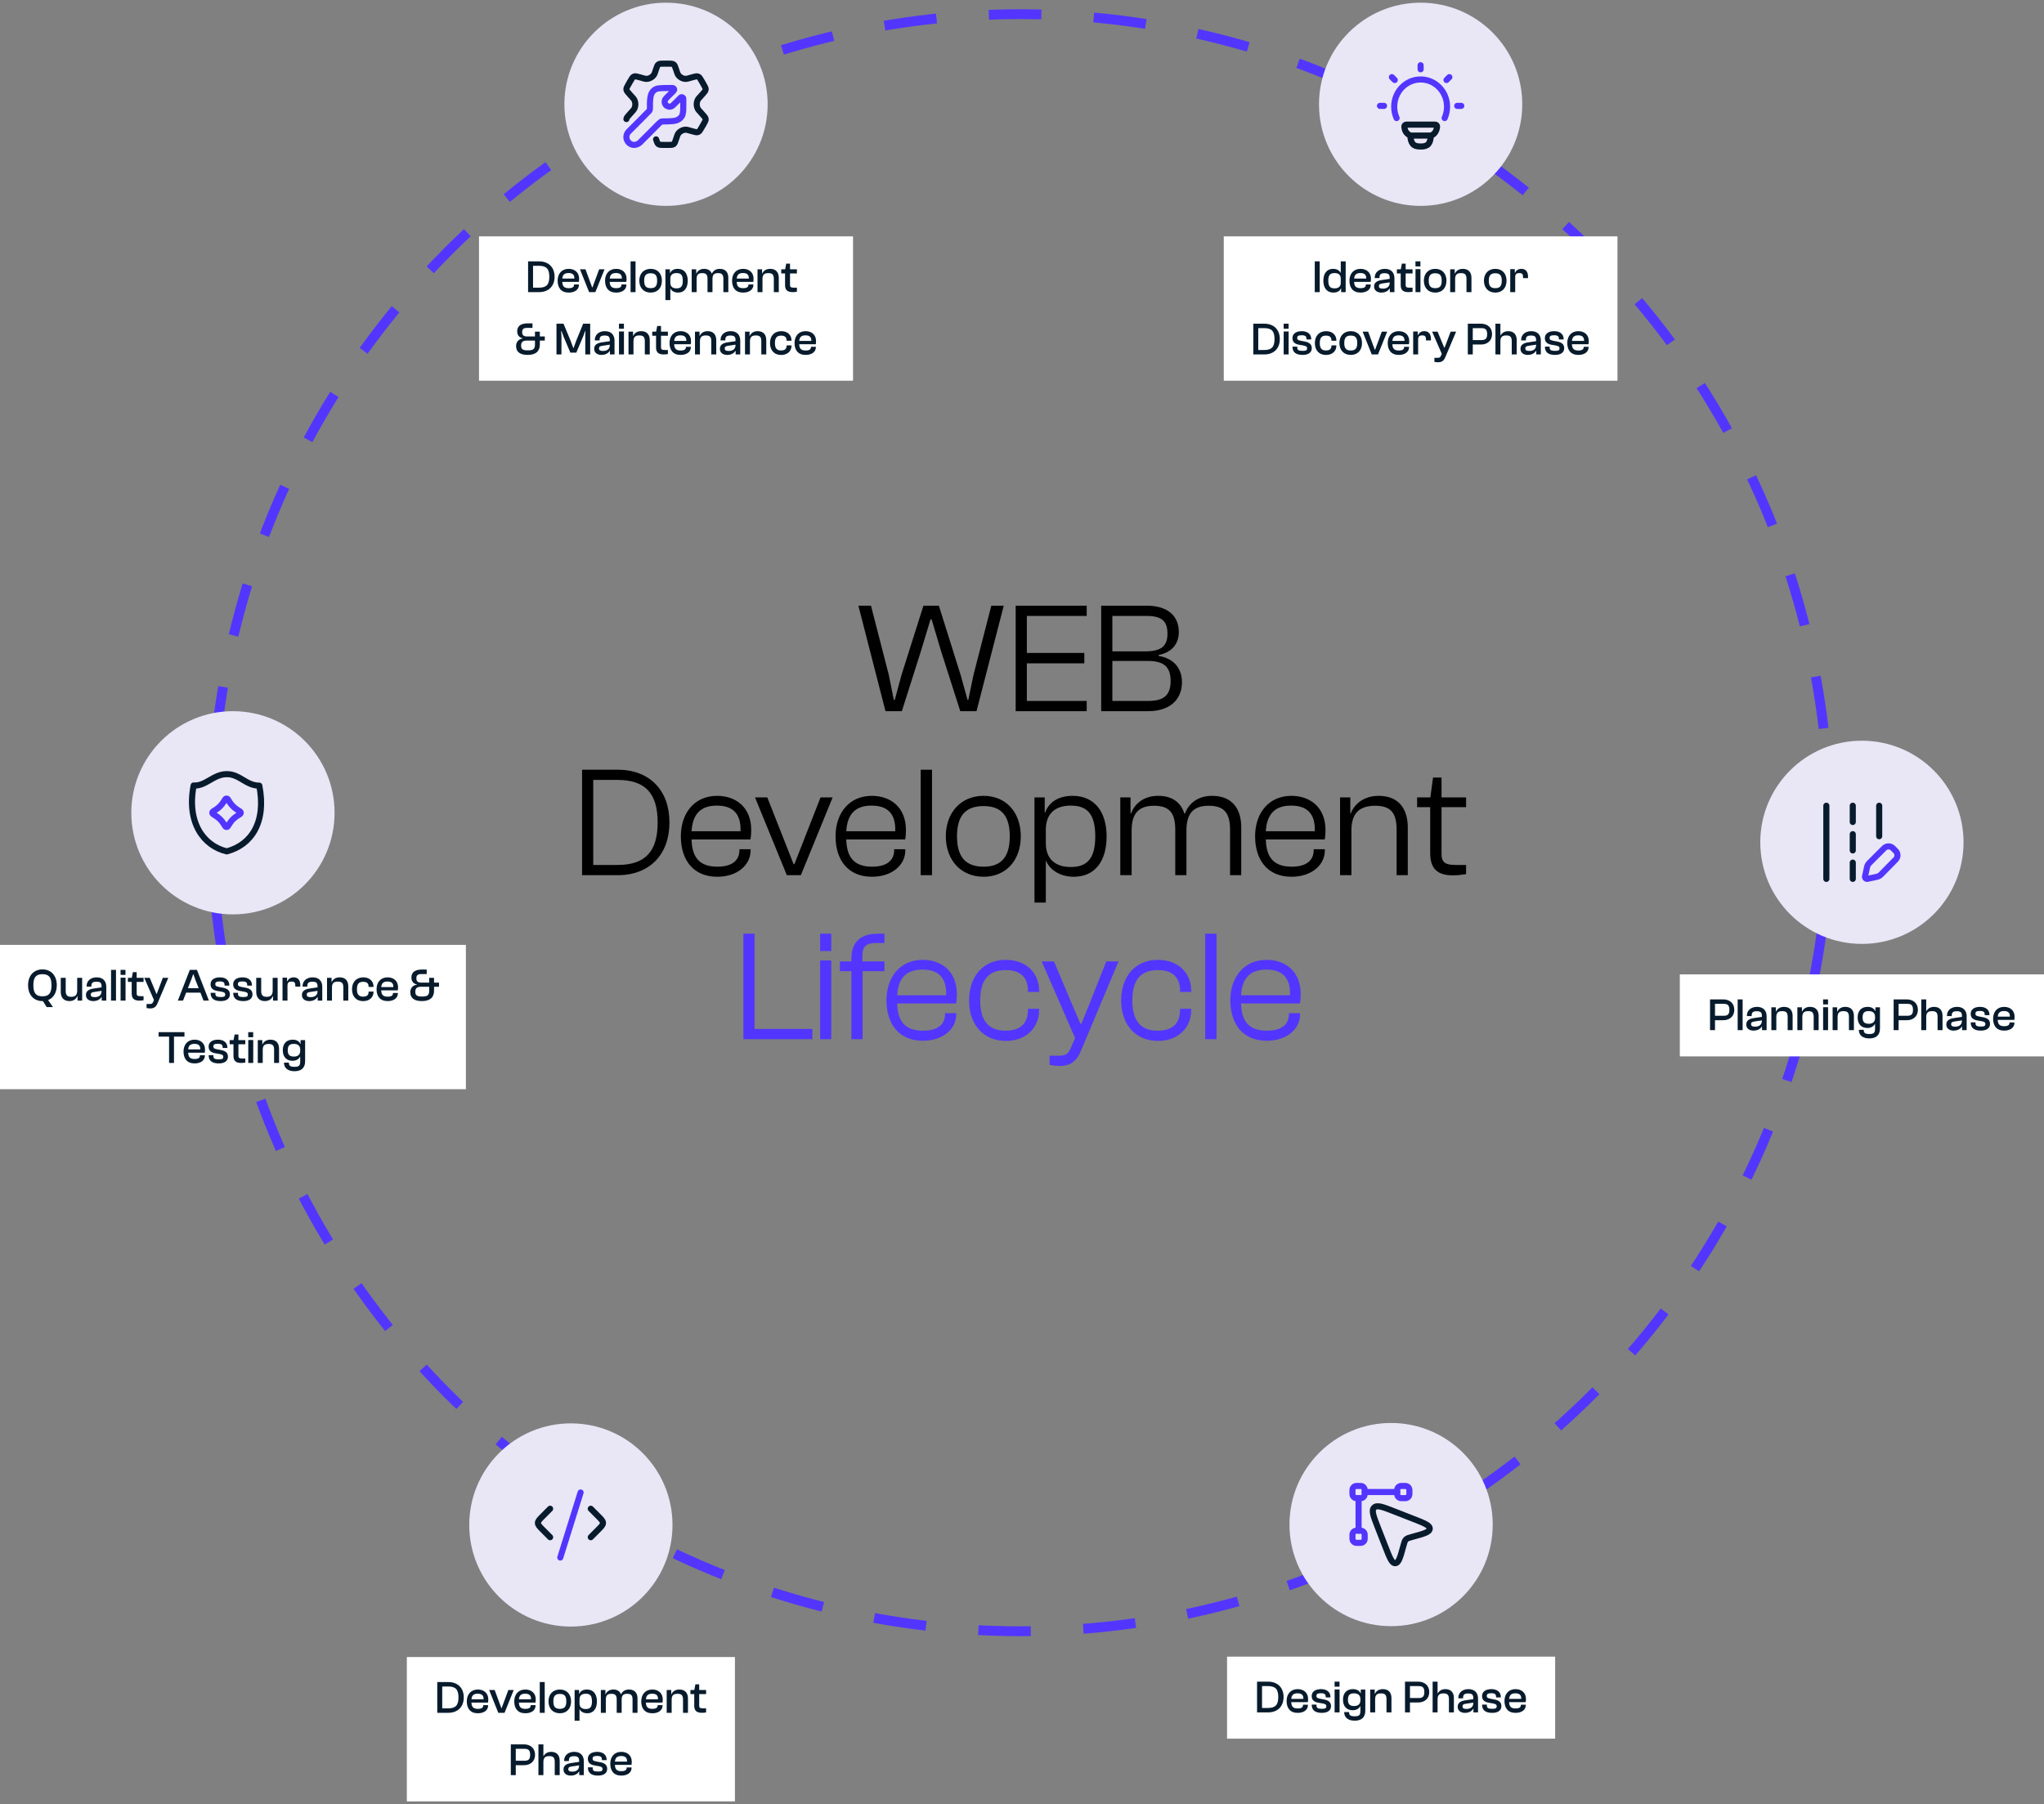 <svg width="623" height="550" viewBox="0 0 623 550" fill="none" xmlns="http://www.w3.org/2000/svg">
<rect x="0" y="0" width="623" height="550" fill="#808080" stroke="none"/>
<circle cx="311" cy="250.818" r="246.5" stroke="#5236FF" stroke-width="3" stroke-dasharray="16 16"/>
<circle cx="433" cy="31.793" r="30.975" fill="#E9E6F6"/>
<path d="M425.677 35.994C425.208 34.94 424.946 33.767 424.946 32.532C424.946 27.943 428.552 24.223 433 24.223C437.448 24.223 441.053 27.943 441.053 32.532C441.053 33.767 440.792 34.94 440.323 35.994" stroke="#5236FF" stroke-width="1.86" stroke-linecap="round"/>
<path d="M433 19.887V21.126" stroke="#5236FF" stroke-width="1.86" stroke-linecap="round" stroke-linejoin="round"/>
<path d="M445.39 32.277H444.151" stroke="#5236FF" stroke-width="1.86" stroke-linecap="round" stroke-linejoin="round"/>
<path d="M421.849 32.277H420.61" stroke="#5236FF" stroke-width="1.86" stroke-linecap="round" stroke-linejoin="round"/>
<path d="M441.76 23.515L440.884 24.392" stroke="#5236FF" stroke-width="1.86" stroke-linecap="round" stroke-linejoin="round"/>
<path d="M425.116 24.393L424.24 23.517" stroke="#5236FF" stroke-width="1.86" stroke-linecap="round" stroke-linejoin="round"/>
<path d="M436.118 41.329C437.37 40.925 437.872 39.779 438.014 38.626C438.056 38.282 437.773 37.996 437.426 37.996L428.635 37.996C428.276 37.996 427.988 38.301 428.031 38.657C428.169 39.807 428.518 40.648 429.845 41.329M436.118 41.329C436.118 41.329 430.063 41.329 429.845 41.329M436.118 41.329C435.968 43.739 435.272 44.694 433.008 44.667C430.587 44.712 430.03 43.532 429.845 41.329" stroke="#071B2C" stroke-width="1.86" stroke-linecap="round" stroke-linejoin="round"/>
<rect width="120" height="44" transform="translate(373 72.061)" fill="white"/>
<path d="M402.244 89.061H400.732V79.681H402.244V89.061ZM406.416 89.201C404.428 89.201 403.35 87.787 403.35 85.575C403.35 83.377 404.414 81.963 406.332 81.963C407.564 81.963 408.306 82.551 408.614 83.181H408.656V79.681H410.154V89.061H408.768V87.913H408.712C408.376 88.711 407.606 89.201 406.416 89.201ZM404.862 85.575C404.862 87.297 405.408 87.913 406.752 87.913C407.984 87.913 408.656 87.367 408.656 86.205V84.959C408.656 83.797 407.984 83.251 406.752 83.251C405.422 83.251 404.862 83.867 404.862 85.575ZM414.681 89.201C412.385 89.201 411.307 87.745 411.307 85.575C411.307 83.419 412.595 81.963 414.667 81.963C416.543 81.963 417.859 83.083 417.859 84.987C417.859 85.351 417.817 85.729 417.775 85.939H412.721C412.777 87.213 413.239 87.857 414.695 87.857C415.857 87.857 416.305 87.465 416.305 86.835V86.723H417.803V86.849C417.803 88.277 416.557 89.201 414.681 89.201ZM414.639 83.237C413.323 83.237 412.819 83.853 412.735 84.931H416.417C416.473 83.741 415.829 83.237 414.639 83.237ZM421.024 89.201C419.778 89.201 418.812 88.557 418.812 87.339C418.812 86.191 419.652 85.589 421.136 85.379L423.572 85.015V84.637C423.572 83.601 423.096 83.293 422.004 83.293C420.898 83.293 420.464 83.643 420.464 84.567V84.777H419.008V84.637C419.008 83.083 420.226 81.963 422.088 81.963C424.034 81.963 425.014 83.139 425.014 84.833V89.061H423.614V87.969H423.544C423.138 88.627 422.34 89.201 421.024 89.201ZM420.282 87.227C420.282 87.773 420.632 87.997 421.514 87.997C422.494 87.997 423.572 87.605 423.572 86.205V86.079L421.36 86.415C420.562 86.527 420.282 86.709 420.282 87.227ZM429.292 89.061C427.738 89.061 426.926 88.487 426.926 86.919V83.363H425.764V82.103H426.954L427.276 80.381H428.438V82.103H430.538V83.363H428.438V86.849C428.438 87.577 428.746 87.703 429.684 87.703H430.538V88.935C430.244 89.005 429.768 89.061 429.292 89.061ZM432.934 81.221H431.436L431.422 79.681H432.934V81.221ZM432.948 89.061H431.436V82.061H432.948V89.061ZM437.46 89.201C435.318 89.201 433.988 87.745 433.988 85.575C433.988 83.419 435.318 81.963 437.46 81.963C439.588 81.963 440.876 83.419 440.876 85.575C440.876 87.745 439.588 89.201 437.46 89.201ZM437.46 87.857C438.916 87.857 439.42 87.143 439.42 85.575C439.42 84.021 438.916 83.307 437.46 83.307C435.99 83.307 435.472 84.021 435.472 85.575C435.472 87.143 435.99 87.857 437.46 87.857ZM443.519 89.061H442.007V82.103H443.393V83.405H443.449C443.771 82.663 444.513 81.963 445.871 81.963C447.677 81.963 448.489 83.111 448.489 84.693V89.061H446.977V85.029C446.977 83.783 446.585 83.265 445.311 83.265C444.079 83.265 443.519 83.741 443.519 85.043V89.061ZM455.767 89.201C453.625 89.201 452.295 87.745 452.295 85.575C452.295 83.419 453.625 81.963 455.767 81.963C457.895 81.963 459.183 83.419 459.183 85.575C459.183 87.745 457.895 89.201 455.767 89.201ZM455.767 87.857C457.223 87.857 457.727 87.143 457.727 85.575C457.727 84.021 457.223 83.307 455.767 83.307C454.297 83.307 453.779 84.021 453.779 85.575C453.779 87.143 454.297 87.857 455.767 87.857ZM461.825 89.061H460.313V82.061H461.699V83.167H461.769C462.049 82.523 462.693 81.963 463.715 81.963C465.171 81.963 465.731 83.027 465.731 84.329V84.791H464.219V84.511C464.219 83.587 463.953 83.251 463.071 83.251C462.161 83.251 461.825 83.601 461.825 84.525V89.061ZM385.334 108.061H382.002V98.681H385.334C388.232 98.681 390.08 100.473 390.08 103.371C390.08 106.269 388.232 108.061 385.334 108.061ZM385.334 100.039H383.514V106.703H385.334C387.574 106.703 388.47 105.779 388.47 103.371C388.47 100.963 387.574 100.039 385.334 100.039ZM392.753 100.221H391.255L391.241 98.681H392.753V100.221ZM392.767 108.061H391.255V101.061H392.767V108.061ZM397.04 108.201C395.01 108.201 393.946 107.403 393.946 105.709V105.681H395.402V105.933C395.402 106.689 395.738 106.969 397.068 106.969C398.188 106.969 398.398 106.717 398.398 106.199C398.398 105.639 398.062 105.471 397.04 105.289L395.962 105.107C394.716 104.883 393.932 104.323 393.932 103.063C393.932 101.803 394.968 100.963 396.788 100.963C398.426 100.963 399.658 101.775 399.658 103.357V103.483H398.216V103.315C398.216 102.671 397.992 102.209 396.746 102.209C395.64 102.209 395.374 102.503 395.374 103.035C395.374 103.567 395.626 103.721 396.606 103.917L397.782 104.141C399.126 104.407 399.826 105.009 399.826 106.157C399.826 107.445 398.804 108.201 397.04 108.201ZM404.168 108.215C401.998 108.215 400.766 106.745 400.766 104.589C400.766 102.419 402.04 100.963 404.224 100.963C406.058 100.963 407.318 102.097 407.318 103.763V103.889H405.82V103.805C405.82 102.783 405.288 102.321 404.126 102.321C402.782 102.321 402.264 103.077 402.264 104.589C402.264 106.101 402.782 106.843 404.126 106.843C405.288 106.843 405.82 106.395 405.82 105.373V105.289H407.318V105.415C407.318 107.067 406.044 108.215 404.168 108.215ZM411.716 108.201C409.574 108.201 408.244 106.745 408.244 104.575C408.244 102.419 409.574 100.963 411.716 100.963C413.844 100.963 415.132 102.419 415.132 104.575C415.132 106.745 413.844 108.201 411.716 108.201ZM411.716 106.857C413.172 106.857 413.676 106.143 413.676 104.575C413.676 103.021 413.172 102.307 411.716 102.307C410.246 102.307 409.728 103.021 409.728 104.575C409.728 106.143 410.246 106.857 411.716 106.857ZM420.007 108.061H418.103L415.317 101.103H416.997L419.027 106.619H419.125L421.169 101.103H422.807L420.007 108.061ZM426.343 108.201C424.047 108.201 422.969 106.745 422.969 104.575C422.969 102.419 424.257 100.963 426.329 100.963C428.205 100.963 429.521 102.083 429.521 103.987C429.521 104.351 429.479 104.729 429.437 104.939H424.383C424.439 106.213 424.901 106.857 426.357 106.857C427.519 106.857 427.967 106.465 427.967 105.835V105.723H429.465V105.849C429.465 107.277 428.219 108.201 426.343 108.201ZM426.301 102.237C424.985 102.237 424.481 102.853 424.397 103.931H428.079C428.135 102.741 427.491 102.237 426.301 102.237ZM432.239 108.061H430.727V101.061H432.113V102.167H432.183C432.463 101.523 433.107 100.963 434.129 100.963C435.585 100.963 436.145 102.027 436.145 103.329V103.791H434.633V103.511C434.633 102.587 434.367 102.251 433.485 102.251C432.575 102.251 432.239 102.601 432.239 103.525V108.061ZM438.247 110.441C437.869 110.441 437.435 110.385 437.197 110.315V109.083H438.149C438.751 109.083 438.961 108.985 439.185 108.467L439.451 107.879L436.497 101.103H438.163L439.563 104.477L440.193 105.989H440.305L440.879 104.477L442.153 101.103H443.819L440.529 108.887C440.011 110.119 439.339 110.441 438.247 110.441ZM448.893 108.061H447.381V98.681H451.371C453.331 98.681 454.773 99.843 454.773 101.859C454.773 103.875 453.331 105.037 451.371 105.037H448.893V108.061ZM451.553 100.039H448.893V103.679H451.553C452.785 103.679 453.275 103.203 453.275 101.859C453.275 100.515 452.785 100.039 451.553 100.039ZM457.314 108.061H455.802V98.681H457.314V102.265H457.37C457.692 101.635 458.434 100.963 459.694 100.963C461.514 100.963 462.284 102.153 462.284 103.679V108.061H460.772V104.029C460.772 102.783 460.38 102.265 459.106 102.265C457.874 102.265 457.314 102.741 457.314 104.057V108.061ZM465.649 108.201C464.403 108.201 463.437 107.557 463.437 106.339C463.437 105.191 464.277 104.589 465.761 104.379L468.197 104.015V103.637C468.197 102.601 467.721 102.293 466.629 102.293C465.523 102.293 465.089 102.643 465.089 103.567V103.777H463.633V103.637C463.633 102.083 464.851 100.963 466.713 100.963C468.659 100.963 469.639 102.139 469.639 103.833V108.061H468.239V106.969H468.169C467.763 107.627 466.965 108.201 465.649 108.201ZM464.907 106.227C464.907 106.773 465.257 106.997 466.139 106.997C467.119 106.997 468.197 106.605 468.197 105.205V105.079L465.985 105.415C465.187 105.527 464.907 105.709 464.907 106.227ZM473.972 108.201C471.942 108.201 470.878 107.403 470.878 105.709V105.681H472.334V105.933C472.334 106.689 472.67 106.969 474 106.969C475.12 106.969 475.33 106.717 475.33 106.199C475.33 105.639 474.994 105.471 473.972 105.289L472.894 105.107C471.648 104.883 470.864 104.323 470.864 103.063C470.864 101.803 471.9 100.963 473.72 100.963C475.358 100.963 476.59 101.775 476.59 103.357V103.483H475.148V103.315C475.148 102.671 474.924 102.209 473.678 102.209C472.572 102.209 472.306 102.503 472.306 103.035C472.306 103.567 472.558 103.721 473.538 103.917L474.714 104.141C476.058 104.407 476.758 105.009 476.758 106.157C476.758 107.445 475.736 108.201 473.972 108.201ZM481.071 108.201C478.775 108.201 477.697 106.745 477.697 104.575C477.697 102.419 478.985 100.963 481.057 100.963C482.933 100.963 484.249 102.083 484.249 103.987C484.249 104.351 484.207 104.729 484.165 104.939H479.111C479.167 106.213 479.629 106.857 481.085 106.857C482.247 106.857 482.695 106.465 482.695 105.835V105.723H484.193V105.849C484.193 107.277 482.947 108.201 481.071 108.201ZM481.029 102.237C479.713 102.237 479.209 102.853 479.125 103.931H482.807C482.863 102.741 482.219 102.237 481.029 102.237Z" fill="#071B2C"/>
<circle cx="567.5" cy="256.793" r="30.975" fill="#E9E6F6"/>
<path d="M556.661 245.642V267.944" stroke="#071B2C" stroke-width="1.859" stroke-linecap="round" stroke-linejoin="round"/>
<path d="M572.768 245.642V254.935" stroke="#071B2C" stroke-width="1.859" stroke-linecap="round" stroke-linejoin="round"/>
<path d="M564.715 245.642V250.598" stroke="#071B2C" stroke-width="1.859" stroke-linecap="round" stroke-linejoin="round"/>
<path d="M564.715 254.315V259.271" stroke="#071B2C" stroke-width="1.859" stroke-linecap="round" stroke-linejoin="round"/>
<path d="M564.715 262.988V267.944" stroke="#071B2C" stroke-width="1.859" stroke-linecap="round" stroke-linejoin="round"/>
<path d="M576.933 258.576L577.793 259.434C578.521 260.16 578.521 261.337 577.793 262.063L573.286 266.642C572.932 266.995 572.478 267.233 571.986 267.325L569.192 267.93C568.751 268.025 568.359 267.635 568.453 267.195L569.048 264.425C569.14 263.934 569.379 263.482 569.733 263.128L574.297 258.576C575.025 257.851 576.205 257.851 576.933 258.576Z" stroke="#5236FF" stroke-width="1.859" stroke-linecap="round" stroke-linejoin="round"/>
<rect width="111" height="25" transform="translate(512 297.061)" fill="white"/>
<path d="M522.724 314.061H521.212V304.681H525.202C527.162 304.681 528.604 305.843 528.604 307.859C528.604 309.875 527.162 311.037 525.202 311.037H522.724V314.061ZM525.384 306.039H522.724V309.679H525.384C526.616 309.679 527.106 309.203 527.106 307.859C527.106 306.515 526.616 306.039 525.384 306.039ZM531.145 314.061H529.633V304.681H531.145V314.061ZM534.462 314.201C533.216 314.201 532.25 313.557 532.25 312.339C532.25 311.191 533.09 310.589 534.574 310.379L537.01 310.015V309.637C537.01 308.601 536.534 308.293 535.442 308.293C534.336 308.293 533.902 308.643 533.902 309.567V309.777H532.446V309.637C532.446 308.083 533.664 306.963 535.526 306.963C537.472 306.963 538.452 308.139 538.452 309.833V314.061H537.052V312.969H536.982C536.576 313.627 535.778 314.201 534.462 314.201ZM533.72 312.227C533.72 312.773 534.07 312.997 534.952 312.997C535.932 312.997 537.01 312.605 537.01 311.205V311.079L534.798 311.415C534 311.527 533.72 311.709 533.72 312.227ZM541.412 314.061H539.9V307.103H541.286V308.405H541.342C541.664 307.663 542.406 306.963 543.764 306.963C545.57 306.963 546.382 308.111 546.382 309.693V314.061H544.87V310.029C544.87 308.783 544.478 308.265 543.204 308.265C541.972 308.265 541.412 308.741 541.412 310.043V314.061ZM549.342 314.061H547.83V307.103H549.216V308.405H549.272C549.594 307.663 550.336 306.963 551.694 306.963C553.5 306.963 554.312 308.111 554.312 309.693V314.061H552.8V310.029C552.8 308.783 552.408 308.265 551.134 308.265C549.902 308.265 549.342 308.741 549.342 310.043V314.061ZM557.174 306.221H555.676L555.662 304.681H557.174V306.221ZM557.188 314.061H555.676V307.061H557.188V314.061ZM560.088 314.061H558.576V307.103H559.962V308.405H560.018C560.34 307.663 561.082 306.963 562.44 306.963C564.246 306.963 565.058 308.111 565.058 309.693V314.061H563.546V310.029C563.546 308.783 563.154 308.265 561.88 308.265C560.648 308.265 560.088 308.741 560.088 310.043V314.061ZM569.18 313.403C567.262 313.403 566.198 312.143 566.198 310.183C566.198 308.223 567.276 306.963 569.236 306.963C570.356 306.963 571.224 307.439 571.56 308.251H571.616V307.103H573.002V313.557C573.002 315.615 571.798 316.581 569.768 316.581C567.794 316.581 566.562 315.643 566.562 313.963H568.06C568.06 314.915 568.41 315.237 569.81 315.237C571.168 315.237 571.504 314.845 571.504 313.557V312.171H571.448C571.126 312.843 570.314 313.403 569.18 313.403ZM567.71 310.183C567.71 311.611 568.298 312.115 569.614 312.115C570.748 312.115 571.504 311.569 571.504 310.393V309.959C571.504 308.797 570.748 308.251 569.586 308.251C568.284 308.251 567.71 308.755 567.71 310.183ZM578.683 314.061H577.171V304.681H581.161C583.121 304.681 584.563 305.843 584.563 307.859C584.563 309.875 583.121 311.037 581.161 311.037H578.683V314.061ZM581.343 306.039H578.683V309.679H581.343C582.575 309.679 583.065 309.203 583.065 307.859C583.065 306.515 582.575 306.039 581.343 306.039ZM587.104 314.061H585.592V304.681H587.104V308.265H587.16C587.482 307.635 588.224 306.963 589.484 306.963C591.304 306.963 592.074 308.153 592.074 309.679V314.061H590.562V310.029C590.562 308.783 590.17 308.265 588.896 308.265C587.664 308.265 587.104 308.741 587.104 310.057V314.061ZM595.439 314.201C594.193 314.201 593.227 313.557 593.227 312.339C593.227 311.191 594.067 310.589 595.551 310.379L597.987 310.015V309.637C597.987 308.601 597.511 308.293 596.419 308.293C595.313 308.293 594.879 308.643 594.879 309.567V309.777H593.423V309.637C593.423 308.083 594.641 306.963 596.503 306.963C598.449 306.963 599.429 308.139 599.429 309.833V314.061H598.029V312.969H597.959C597.553 313.627 596.755 314.201 595.439 314.201ZM594.697 312.227C594.697 312.773 595.047 312.997 595.929 312.997C596.909 312.997 597.987 312.605 597.987 311.205V311.079L595.775 311.415C594.977 311.527 594.697 311.709 594.697 312.227ZM603.762 314.201C601.732 314.201 600.668 313.403 600.668 311.709V311.681H602.124V311.933C602.124 312.689 602.46 312.969 603.79 312.969C604.91 312.969 605.12 312.717 605.12 312.199C605.12 311.639 604.784 311.471 603.762 311.289L602.684 311.107C601.438 310.883 600.654 310.323 600.654 309.063C600.654 307.803 601.69 306.963 603.51 306.963C605.148 306.963 606.38 307.775 606.38 309.357V309.483H604.938V309.315C604.938 308.671 604.714 308.209 603.468 308.209C602.362 308.209 602.096 308.503 602.096 309.035C602.096 309.567 602.348 309.721 603.328 309.917L604.504 310.141C605.848 310.407 606.548 311.009 606.548 312.157C606.548 313.445 605.526 314.201 603.762 314.201ZM610.861 314.201C608.565 314.201 607.487 312.745 607.487 310.575C607.487 308.419 608.775 306.963 610.847 306.963C612.723 306.963 614.039 308.083 614.039 309.987C614.039 310.351 613.997 310.729 613.955 310.939H608.901C608.957 312.213 609.419 312.857 610.875 312.857C612.037 312.857 612.485 312.465 612.485 311.835V311.723H613.983V311.849C613.983 313.277 612.737 314.201 610.861 314.201ZM610.819 308.237C609.503 308.237 608.999 308.853 608.915 309.931H612.597C612.653 308.741 612.009 308.237 610.819 308.237Z" fill="#071B2C"/>
<circle cx="424" cy="464.793" r="30.975" fill="#E9E6F6"/>
<path d="M424.98 460.788L430.794 463.063C434.148 464.376 435.825 465.032 435.769 466.073C435.714 467.113 433.964 467.591 430.464 468.545C429.422 468.829 428.901 468.971 428.539 469.333C428.178 469.694 428.036 470.215 427.752 471.257C426.797 474.757 426.32 476.507 425.279 476.562C424.239 476.618 423.583 474.941 422.27 471.588L419.995 465.773C418.621 462.262 417.934 460.507 418.824 459.617C419.714 458.727 421.469 459.414 424.98 460.788Z" stroke="#071B2C" stroke-width="1.859" stroke-linejoin="round"/>
<path d="M414.707 453.023H413.468C412.784 453.023 412.229 453.577 412.229 454.262V455.501C412.229 456.185 412.784 456.74 413.468 456.74H414.707C415.392 456.74 415.946 456.185 415.946 455.501V454.262C415.946 453.577 415.392 453.023 414.707 453.023Z" stroke="#5236FF" stroke-width="1.859" stroke-linecap="round" stroke-linejoin="round"/>
<path d="M414.707 466.652H413.468C412.784 466.652 412.229 467.206 412.229 467.891V469.13C412.229 469.814 412.784 470.369 413.468 470.369H414.707C415.392 470.369 415.946 469.814 415.946 469.13V467.891C415.946 467.206 415.392 466.652 414.707 466.652Z" stroke="#5236FF" stroke-width="1.859" stroke-linecap="round" stroke-linejoin="round"/>
<path d="M428.337 453.023H427.098C426.413 453.023 425.859 453.577 425.859 454.262V455.501C425.859 456.185 426.413 456.74 427.098 456.74H428.337C429.021 456.74 429.576 456.185 429.576 455.501V454.262C429.576 453.577 429.021 453.023 428.337 453.023Z" stroke="#5236FF" stroke-width="1.859" stroke-linecap="round" stroke-linejoin="round"/>
<path d="M425.859 454.881H415.947M414.088 456.74V466.652" stroke="#5236FF" stroke-width="1.859" stroke-linecap="round" stroke-linejoin="round"/>
<rect width="100" height="25" transform="translate(374 505.061)" fill="white"/>
<path d="M386.478 522.061H383.146V512.681H386.478C389.376 512.681 391.224 514.473 391.224 517.371C391.224 520.269 389.376 522.061 386.478 522.061ZM386.478 514.039H384.658V520.703H386.478C388.718 520.703 389.614 519.779 389.614 517.371C389.614 514.963 388.718 514.039 386.478 514.039ZM395.523 522.201C393.227 522.201 392.149 520.745 392.149 518.575C392.149 516.419 393.437 514.963 395.509 514.963C397.385 514.963 398.701 516.083 398.701 517.987C398.701 518.351 398.659 518.729 398.617 518.939H393.563C393.619 520.213 394.081 520.857 395.537 520.857C396.699 520.857 397.147 520.465 397.147 519.835V519.723H398.645V519.849C398.645 521.277 397.399 522.201 395.523 522.201ZM395.481 516.237C394.165 516.237 393.661 516.853 393.577 517.931H397.259C397.315 516.741 396.671 516.237 395.481 516.237ZM402.901 522.201C400.871 522.201 399.807 521.403 399.807 519.709V519.681H401.263V519.933C401.263 520.689 401.599 520.969 402.929 520.969C404.049 520.969 404.259 520.717 404.259 520.199C404.259 519.639 403.923 519.471 402.901 519.289L401.823 519.107C400.577 518.883 399.793 518.323 399.793 517.063C399.793 515.803 400.829 514.963 402.649 514.963C404.287 514.963 405.519 515.775 405.519 517.357V517.483H404.077V517.315C404.077 516.671 403.853 516.209 402.607 516.209C401.501 516.209 401.235 516.503 401.235 517.035C401.235 517.567 401.487 517.721 402.467 517.917L403.643 518.141C404.987 518.407 405.687 519.009 405.687 520.157C405.687 521.445 404.665 522.201 402.901 522.201ZM408.28 514.221H406.782L406.768 512.681H408.28V514.221ZM408.294 522.061H406.782V515.061H408.294V522.061ZM412.316 521.403C410.398 521.403 409.334 520.143 409.334 518.183C409.334 516.223 410.412 514.963 412.372 514.963C413.492 514.963 414.36 515.439 414.696 516.251H414.752V515.103H416.138V521.557C416.138 523.615 414.934 524.581 412.904 524.581C410.93 524.581 409.698 523.643 409.698 521.963H411.196C411.196 522.915 411.546 523.237 412.946 523.237C414.304 523.237 414.64 522.845 414.64 521.557V520.171H414.584C414.262 520.843 413.45 521.403 412.316 521.403ZM410.846 518.183C410.846 519.611 411.434 520.115 412.75 520.115C413.884 520.115 414.64 519.569 414.64 518.393V517.959C414.64 516.797 413.884 516.251 412.722 516.251C411.42 516.251 410.846 516.755 410.846 518.183ZM419.138 522.061H417.626V515.103H419.012V516.405H419.068C419.39 515.663 420.132 514.963 421.49 514.963C423.296 514.963 424.108 516.111 424.108 517.693V522.061H422.596V518.029C422.596 516.783 422.204 516.265 420.93 516.265C419.698 516.265 419.138 516.741 419.138 518.043V522.061ZM429.748 522.061H428.236V512.681H432.226C434.186 512.681 435.628 513.843 435.628 515.859C435.628 517.875 434.186 519.037 432.226 519.037H429.748V522.061ZM432.408 514.039H429.748V517.679H432.408C433.64 517.679 434.13 517.203 434.13 515.859C434.13 514.515 433.64 514.039 432.408 514.039ZM438.169 522.061H436.657V512.681H438.169V516.265H438.225C438.547 515.635 439.289 514.963 440.549 514.963C442.369 514.963 443.139 516.153 443.139 517.679V522.061H441.627V518.029C441.627 516.783 441.235 516.265 439.961 516.265C438.729 516.265 438.169 516.741 438.169 518.057V522.061ZM446.504 522.201C445.258 522.201 444.292 521.557 444.292 520.339C444.292 519.191 445.132 518.589 446.616 518.379L449.052 518.015V517.637C449.052 516.601 448.576 516.293 447.484 516.293C446.378 516.293 445.944 516.643 445.944 517.567V517.777H444.488V517.637C444.488 516.083 445.706 514.963 447.568 514.963C449.514 514.963 450.494 516.139 450.494 517.833V522.061H449.094V520.969H449.024C448.618 521.627 447.82 522.201 446.504 522.201ZM445.762 520.227C445.762 520.773 446.112 520.997 446.994 520.997C447.974 520.997 449.052 520.605 449.052 519.205V519.079L446.84 519.415C446.042 519.527 445.762 519.709 445.762 520.227ZM454.827 522.201C452.797 522.201 451.733 521.403 451.733 519.709V519.681H453.189V519.933C453.189 520.689 453.525 520.969 454.855 520.969C455.975 520.969 456.185 520.717 456.185 520.199C456.185 519.639 455.849 519.471 454.827 519.289L453.749 519.107C452.503 518.883 451.719 518.323 451.719 517.063C451.719 515.803 452.755 514.963 454.575 514.963C456.213 514.963 457.445 515.775 457.445 517.357V517.483H456.003V517.315C456.003 516.671 455.779 516.209 454.533 516.209C453.427 516.209 453.161 516.503 453.161 517.035C453.161 517.567 453.413 517.721 454.393 517.917L455.569 518.141C456.913 518.407 457.613 519.009 457.613 520.157C457.613 521.445 456.591 522.201 454.827 522.201ZM461.927 522.201C459.631 522.201 458.553 520.745 458.553 518.575C458.553 516.419 459.841 514.963 461.913 514.963C463.789 514.963 465.105 516.083 465.105 517.987C465.105 518.351 465.063 518.729 465.021 518.939H459.967C460.023 520.213 460.485 520.857 461.941 520.857C463.103 520.857 463.551 520.465 463.551 519.835V519.723H465.049V519.849C465.049 521.277 463.803 522.201 461.927 522.201ZM461.885 516.237C460.569 516.237 460.065 516.853 459.981 517.931H463.663C463.719 516.741 463.075 516.237 461.885 516.237Z" fill="#071B2C"/>
<circle cx="174" cy="464.914" r="30.975" fill="#E9E6F6"/>
<path d="M180.063 459.973L182.342 462.265C183.301 463.228 183.78 463.71 183.78 464.309C183.78 464.908 183.301 465.39 182.342 466.353L180.063 468.646" stroke="#071B2C" stroke-width="1.859" stroke-linecap="round" stroke-linejoin="round"/>
<path d="M167.673 459.973L165.394 462.265C164.435 463.228 163.956 463.71 163.956 464.309C163.956 464.908 164.435 465.39 165.394 466.353L167.673 468.646" stroke="#071B2C" stroke-width="1.859" stroke-linecap="round" stroke-linejoin="round"/>
<path d="M176.965 455.017L170.771 474.84" stroke="#5236FF" stroke-width="1.859" stroke-linecap="round" stroke-linejoin="round"/>
<rect width="100" height="44" transform="translate(124 505.182)" fill="white"/>
<path d="M136.608 522.182H133.276V512.802H136.608C139.506 512.802 141.354 514.594 141.354 517.492C141.354 520.39 139.506 522.182 136.608 522.182ZM136.608 514.16H134.788V520.824H136.608C138.848 520.824 139.744 519.9 139.744 517.492C139.744 515.084 138.848 514.16 136.608 514.16ZM145.652 522.322C143.356 522.322 142.278 520.866 142.278 518.696C142.278 516.54 143.566 515.084 145.638 515.084C147.514 515.084 148.83 516.204 148.83 518.108C148.83 518.472 148.788 518.85 148.746 519.06H143.692C143.748 520.334 144.21 520.978 145.666 520.978C146.828 520.978 147.276 520.586 147.276 519.956V519.844H148.774V519.97C148.774 521.398 147.528 522.322 145.652 522.322ZM145.61 516.358C144.294 516.358 143.79 516.974 143.706 518.052H147.388C147.444 516.862 146.8 516.358 145.61 516.358ZM153.782 522.182H151.878L149.092 515.224H150.772L152.802 520.74H152.9L154.944 515.224H156.582L153.782 522.182ZM160.117 522.322C157.821 522.322 156.743 520.866 156.743 518.696C156.743 516.54 158.031 515.084 160.103 515.084C161.979 515.084 163.295 516.204 163.295 518.108C163.295 518.472 163.253 518.85 163.211 519.06H158.157C158.213 520.334 158.675 520.978 160.131 520.978C161.293 520.978 161.741 520.586 161.741 519.956V519.844H163.239V519.97C163.239 521.398 161.993 522.322 160.117 522.322ZM160.075 516.358C158.759 516.358 158.255 516.974 158.171 518.052H161.853C161.909 516.862 161.265 516.358 160.075 516.358ZM166.027 522.182H164.515V512.802H166.027V522.182ZM170.647 522.322C168.505 522.322 167.175 520.866 167.175 518.696C167.175 516.54 168.505 515.084 170.647 515.084C172.775 515.084 174.063 516.54 174.063 518.696C174.063 520.866 172.775 522.322 170.647 522.322ZM170.647 520.978C172.103 520.978 172.607 520.264 172.607 518.696C172.607 517.142 172.103 516.428 170.647 516.428C169.177 516.428 168.659 517.142 168.659 518.696C168.659 520.264 169.177 520.978 170.647 520.978ZM176.635 524.604H175.137V515.224H176.509V516.372H176.579C176.901 515.56 177.699 515.084 178.903 515.084C180.863 515.084 181.941 516.498 181.941 518.71C181.941 520.908 180.891 522.322 179.001 522.322C177.755 522.322 176.985 521.748 176.677 521.104H176.635V524.604ZM176.635 519.326C176.635 520.488 177.307 521.034 178.539 521.034C179.869 521.034 180.429 520.418 180.429 518.71C180.429 516.988 179.883 516.372 178.539 516.372C177.307 516.372 176.635 516.918 176.635 518.08V519.326ZM184.649 522.182H183.137V515.224H184.523V516.526H184.579C184.901 515.784 185.629 515.084 186.959 515.084C188.177 515.084 188.933 515.644 189.269 516.526H189.311C189.633 515.798 190.347 515.084 191.719 515.084C193.511 515.084 194.309 516.232 194.309 517.814V522.182H192.797V518.15C192.797 516.904 192.419 516.386 191.159 516.386C190.011 516.386 189.479 516.862 189.479 518.136V522.182H187.967V518.15C187.967 516.904 187.589 516.386 186.329 516.386C185.181 516.386 184.649 516.862 184.649 518.122V522.182ZM198.822 522.322C196.526 522.322 195.448 520.866 195.448 518.696C195.448 516.54 196.736 515.084 198.808 515.084C200.684 515.084 202 516.204 202 518.108C202 518.472 201.958 518.85 201.916 519.06H196.862C196.918 520.334 197.38 520.978 198.836 520.978C199.998 520.978 200.446 520.586 200.446 519.956V519.844H201.944V519.97C201.944 521.398 200.698 522.322 198.822 522.322ZM198.78 516.358C197.464 516.358 196.96 516.974 196.876 518.052H200.558C200.614 516.862 199.97 516.358 198.78 516.358ZM204.719 522.182H203.207V515.224H204.593V516.526H204.649C204.971 515.784 205.713 515.084 207.071 515.084C208.877 515.084 209.689 516.232 209.689 517.814V522.182H208.177V518.15C208.177 516.904 207.785 516.386 206.511 516.386C205.279 516.386 204.719 516.862 204.719 518.164V522.182ZM213.967 522.182C212.413 522.182 211.601 521.608 211.601 520.04V516.484H210.439V515.224H211.629L211.951 513.502H213.113V515.224H215.213V516.484H213.113V519.97C213.113 520.698 213.421 520.824 214.359 520.824H215.213V522.056C214.919 522.126 214.443 522.182 213.967 522.182ZM157.203 541.182H155.691V531.802H159.681C161.641 531.802 163.083 532.964 163.083 534.98C163.083 536.996 161.641 538.158 159.681 538.158H157.203V541.182ZM159.863 533.16H157.203V536.8H159.863C161.095 536.8 161.585 536.324 161.585 534.98C161.585 533.636 161.095 533.16 159.863 533.16ZM165.624 541.182H164.112V531.802H165.624V535.386H165.68C166.002 534.756 166.744 534.084 168.004 534.084C169.824 534.084 170.594 535.274 170.594 536.8V541.182H169.082V537.15C169.082 535.904 168.69 535.386 167.416 535.386C166.184 535.386 165.624 535.862 165.624 537.178V541.182ZM173.959 541.322C172.713 541.322 171.747 540.678 171.747 539.46C171.747 538.312 172.587 537.71 174.071 537.5L176.507 537.136V536.758C176.507 535.722 176.031 535.414 174.939 535.414C173.833 535.414 173.399 535.764 173.399 536.688V536.898H171.943V536.758C171.943 535.204 173.161 534.084 175.023 534.084C176.969 534.084 177.949 535.26 177.949 536.954V541.182H176.549V540.09H176.479C176.073 540.748 175.275 541.322 173.959 541.322ZM173.217 539.348C173.217 539.894 173.567 540.118 174.449 540.118C175.429 540.118 176.507 539.726 176.507 538.326V538.2L174.295 538.536C173.497 538.648 173.217 538.83 173.217 539.348ZM182.282 541.322C180.252 541.322 179.188 540.524 179.188 538.83V538.802H180.644V539.054C180.644 539.81 180.98 540.09 182.31 540.09C183.43 540.09 183.64 539.838 183.64 539.32C183.64 538.76 183.304 538.592 182.282 538.41L181.204 538.228C179.958 538.004 179.174 537.444 179.174 536.184C179.174 534.924 180.21 534.084 182.03 534.084C183.668 534.084 184.9 534.896 184.9 536.478V536.604H183.458V536.436C183.458 535.792 183.234 535.33 181.988 535.33C180.882 535.33 180.616 535.624 180.616 536.156C180.616 536.688 180.868 536.842 181.848 537.038L183.024 537.262C184.368 537.528 185.068 538.13 185.068 539.278C185.068 540.566 184.046 541.322 182.282 541.322ZM189.382 541.322C187.086 541.322 186.008 539.866 186.008 537.696C186.008 535.54 187.296 534.084 189.368 534.084C191.244 534.084 192.56 535.204 192.56 537.108C192.56 537.472 192.518 537.85 192.476 538.06H187.422C187.478 539.334 187.94 539.978 189.396 539.978C190.558 539.978 191.006 539.586 191.006 538.956V538.844H192.504V538.97C192.504 540.398 191.258 541.322 189.382 541.322ZM189.34 535.358C188.024 535.358 187.52 535.974 187.436 537.052H191.118C191.174 535.862 190.53 535.358 189.34 535.358Z" fill="#071B2C"/>
<circle cx="203" cy="31.793" r="30.975" fill="#E9E6F6"/>
<path d="M190.927 36.294C190.969 35.893 191.26 35.57 191.84 34.925L193.117 33.497C193.43 33.101 193.651 32.413 193.651 31.793C193.651 31.174 193.43 30.485 193.117 30.09L191.84 28.661C191.26 28.016 190.969 27.693 190.927 27.293C190.885 26.892 191.102 26.516 191.536 25.764L192.147 24.702C192.61 23.9 192.841 23.498 193.234 23.338C193.628 23.178 194.073 23.305 194.963 23.557L196.475 23.983C197.043 24.114 197.639 24.04 198.158 23.773L198.575 23.532C199.02 23.247 199.362 22.827 199.552 22.333L199.966 21.098C200.238 20.28 200.374 19.871 200.697 19.637C201.021 19.403 201.451 19.403 202.312 19.403H203.693C204.553 19.403 204.983 19.403 205.307 19.637C205.631 19.871 205.767 20.28 206.039 21.098L206.453 22.333C206.642 22.827 206.985 23.247 207.43 23.532L207.847 23.773C208.366 24.04 208.962 24.114 209.53 23.983L211.042 23.557C211.932 23.305 212.377 23.178 212.77 23.338C213.164 23.498 213.395 23.9 213.858 24.702L214.469 25.764C214.903 26.516 215.119 26.892 215.077 27.293C215.035 27.693 214.745 28.016 214.165 28.661L212.887 30.09C212.575 30.485 212.353 31.174 212.353 31.793C212.353 32.413 212.575 33.101 212.887 33.497L214.165 34.925C214.745 35.57 215.035 35.893 215.077 36.294C215.119 36.694 214.903 37.07 214.469 37.822L213.858 38.884C213.395 39.687 213.164 40.088 212.77 40.248C212.377 40.408 211.932 40.282 211.042 40.029L209.53 39.603C208.962 39.472 208.366 39.547 207.847 39.813L207.429 40.054C206.984 40.339 206.642 40.759 206.453 41.253L206.039 42.489C205.767 43.307 205.631 43.715 205.307 43.949C204.983 44.183 204.553 44.183 203.693 44.183H202.312C201.451 44.183 201.021 44.183 200.697 43.949C200.374 43.715 200.238 43.307 199.966 42.489" stroke="#071B2C" stroke-width="1.859" stroke-linecap="round"/>
<path d="M191.523 40.193C192.861 38.855 197.411 34.35 197.857 33.83C198.329 33.28 197.946 32.536 198.174 30.232C198.284 29.117 198.524 28.281 199.21 27.66C200.028 26.887 200.697 26.887 203.001 26.834C205.009 26.887 205.246 26.663 205.455 27.184C205.603 27.556 205.157 27.779 204.622 28.373C203.433 29.563 202.734 30.157 202.667 30.529C202.184 32.165 204.087 33.131 205.127 32.09C205.521 31.697 207.343 29.86 207.521 29.711C207.655 29.593 207.975 29.598 208.131 29.786C208.265 29.917 208.279 29.934 208.265 30.529C208.251 31.08 208.257 31.87 208.259 32.685C208.261 33.741 208.205 34.915 207.759 35.51C206.867 36.848 205.38 36.922 204.042 36.982C202.778 37.056 201.738 36.922 201.41 37.16C201.143 37.294 199.73 38.781 198.021 40.491L194.973 43.539C192.445 45.546 189.665 42.424 191.523 40.193Z" stroke="#5236FF" stroke-width="1.859" stroke-linecap="round"/>
<rect width="114" height="44" transform="translate(146 72.061)" fill="white"/>
<path d="M164.289 89.061H160.957V79.681H164.289C167.187 79.681 169.035 81.473 169.035 84.371C169.035 87.269 167.187 89.061 164.289 89.061ZM164.289 81.039H162.469V87.703H164.289C166.529 87.703 167.425 86.779 167.425 84.371C167.425 81.963 166.529 81.039 164.289 81.039ZM173.333 89.201C171.037 89.201 169.959 87.745 169.959 85.575C169.959 83.419 171.247 81.963 173.319 81.963C175.195 81.963 176.511 83.083 176.511 84.987C176.511 85.351 176.469 85.729 176.427 85.939H171.373C171.429 87.213 171.891 87.857 173.347 87.857C174.509 87.857 174.957 87.465 174.957 86.835V86.723H176.455V86.849C176.455 88.277 175.209 89.201 173.333 89.201ZM173.291 83.237C171.975 83.237 171.471 83.853 171.387 84.931H175.069C175.125 83.741 174.481 83.237 173.291 83.237ZM181.462 89.061H179.558L176.772 82.103H178.452L180.482 87.619H180.58L182.624 82.103H184.262L181.462 89.061ZM187.798 89.201C185.502 89.201 184.424 87.745 184.424 85.575C184.424 83.419 185.712 81.963 187.784 81.963C189.66 81.963 190.976 83.083 190.976 84.987C190.976 85.351 190.934 85.729 190.892 85.939H185.838C185.894 87.213 186.356 87.857 187.812 87.857C188.974 87.857 189.422 87.465 189.422 86.835V86.723H190.92V86.849C190.92 88.277 189.674 89.201 187.798 89.201ZM187.756 83.237C186.44 83.237 185.936 83.853 185.852 84.931H189.534C189.59 83.741 188.946 83.237 187.756 83.237ZM193.708 89.061H192.196V79.681H193.708V89.061ZM198.328 89.201C196.186 89.201 194.856 87.745 194.856 85.575C194.856 83.419 196.186 81.963 198.328 81.963C200.456 81.963 201.744 83.419 201.744 85.575C201.744 87.745 200.456 89.201 198.328 89.201ZM198.328 87.857C199.784 87.857 200.288 87.143 200.288 85.575C200.288 84.021 199.784 83.307 198.328 83.307C196.858 83.307 196.34 84.021 196.34 85.575C196.34 87.143 196.858 87.857 198.328 87.857ZM204.316 91.483H202.818V82.103H204.19V83.251H204.26C204.582 82.439 205.38 81.963 206.584 81.963C208.544 81.963 209.622 83.377 209.622 85.589C209.622 87.787 208.572 89.201 206.682 89.201C205.436 89.201 204.666 88.627 204.358 87.983H204.316V91.483ZM204.316 86.205C204.316 87.367 204.988 87.913 206.22 87.913C207.55 87.913 208.11 87.297 208.11 85.589C208.11 83.867 207.564 83.251 206.22 83.251C204.988 83.251 204.316 83.797 204.316 84.959V86.205ZM212.329 89.061H210.817V82.103H212.203V83.405H212.259C212.581 82.663 213.309 81.963 214.639 81.963C215.857 81.963 216.613 82.523 216.949 83.405H216.991C217.313 82.677 218.027 81.963 219.399 81.963C221.191 81.963 221.989 83.111 221.989 84.693V89.061H220.477V85.029C220.477 83.783 220.099 83.265 218.839 83.265C217.691 83.265 217.159 83.741 217.159 85.015V89.061H215.647V85.029C215.647 83.783 215.269 83.265 214.009 83.265C212.861 83.265 212.329 83.741 212.329 85.001V89.061ZM226.503 89.201C224.207 89.201 223.129 87.745 223.129 85.575C223.129 83.419 224.417 81.963 226.489 81.963C228.365 81.963 229.681 83.083 229.681 84.987C229.681 85.351 229.639 85.729 229.597 85.939H224.543C224.599 87.213 225.061 87.857 226.517 87.857C227.679 87.857 228.127 87.465 228.127 86.835V86.723H229.625V86.849C229.625 88.277 228.379 89.201 226.503 89.201ZM226.461 83.237C225.145 83.237 224.641 83.853 224.557 84.931H228.239C228.295 83.741 227.651 83.237 226.461 83.237ZM232.4 89.061H230.888V82.103H232.274V83.405H232.33C232.652 82.663 233.394 81.963 234.752 81.963C236.558 81.963 237.37 83.111 237.37 84.693V89.061H235.858V85.029C235.858 83.783 235.466 83.265 234.192 83.265C232.96 83.265 232.4 83.741 232.4 85.043V89.061ZM241.647 89.061C240.093 89.061 239.281 88.487 239.281 86.919V83.363H238.119V82.103H239.309L239.631 80.381H240.793V82.103H242.893V83.363H240.793V86.849C240.793 87.577 241.101 87.703 242.039 87.703H242.893V88.935C242.599 89.005 242.123 89.061 241.647 89.061ZM160.591 99.969C159.597 99.969 159.149 100.305 159.149 101.285C159.149 102.237 159.681 102.573 160.633 102.573H163.055V101.103H164.539V102.573H166.051V103.833H164.539V105.023C164.539 106.997 163.405 108.201 160.829 108.201C158.561 108.201 157.301 107.319 157.301 105.513C157.301 104.169 158.127 103.371 159.317 103.189V103.119C158.197 102.937 157.637 102.069 157.637 101.005C157.637 99.325 158.883 98.583 160.815 98.583H162.299V99.969H160.591ZM160.899 106.815C162.607 106.815 163.055 106.353 163.055 105.023V103.833H160.647C159.443 103.833 158.827 104.183 158.827 105.359C158.827 106.451 159.317 106.815 160.899 106.815ZM171.123 108.061H169.611V98.681H171.753L173.895 103.833L174.721 106.073H174.833L175.645 103.833L177.745 98.681H179.887V108.061H178.389V102.517L178.445 100.949H178.347L177.759 102.517L175.659 107.501H173.839L171.725 102.517L171.165 100.949H171.039L171.123 102.517V108.061ZM183.313 108.201C182.067 108.201 181.101 107.557 181.101 106.339C181.101 105.191 181.941 104.589 183.425 104.379L185.861 104.015V103.637C185.861 102.601 185.385 102.293 184.293 102.293C183.187 102.293 182.753 102.643 182.753 103.567V103.777H181.297V103.637C181.297 102.083 182.515 100.963 184.377 100.963C186.323 100.963 187.303 102.139 187.303 103.833V108.061H185.903V106.969H185.833C185.427 107.627 184.629 108.201 183.313 108.201ZM182.571 106.227C182.571 106.773 182.921 106.997 183.803 106.997C184.783 106.997 185.861 106.605 185.861 105.205V105.079L183.649 105.415C182.851 105.527 182.571 105.709 182.571 106.227ZM190.165 100.221H188.667L188.653 98.681H190.165V100.221ZM190.179 108.061H188.667V101.061H190.179V108.061ZM193.079 108.061H191.567V101.103H192.953V102.405H193.009C193.331 101.663 194.073 100.963 195.431 100.963C197.237 100.963 198.049 102.111 198.049 103.693V108.061H196.537V104.029C196.537 102.783 196.145 102.265 194.871 102.265C193.639 102.265 193.079 102.741 193.079 104.043V108.061ZM202.327 108.061C200.773 108.061 199.961 107.487 199.961 105.919V102.363H198.799V101.103H199.989L200.311 99.381H201.473V101.103H203.573V102.363H201.473V105.849C201.473 106.577 201.781 106.703 202.719 106.703H203.573V107.935C203.279 108.005 202.803 108.061 202.327 108.061ZM207.444 108.201C205.148 108.201 204.07 106.745 204.07 104.575C204.07 102.419 205.358 100.963 207.43 100.963C209.306 100.963 210.622 102.083 210.622 103.987C210.622 104.351 210.58 104.729 210.538 104.939H205.484C205.54 106.213 206.002 106.857 207.458 106.857C208.62 106.857 209.068 106.465 209.068 105.835V105.723H210.566V105.849C210.566 107.277 209.32 108.201 207.444 108.201ZM207.402 102.237C206.086 102.237 205.582 102.853 205.498 103.931H209.18C209.236 102.741 208.592 102.237 207.402 102.237ZM213.341 108.061H211.829V101.103H213.215V102.405H213.271C213.593 101.663 214.335 100.963 215.693 100.963C217.499 100.963 218.311 102.111 218.311 103.693V108.061H216.799V104.029C216.799 102.783 216.407 102.265 215.133 102.265C213.901 102.265 213.341 102.741 213.341 104.043V108.061ZM221.635 108.201C220.389 108.201 219.423 107.557 219.423 106.339C219.423 105.191 220.263 104.589 221.747 104.379L224.183 104.015V103.637C224.183 102.601 223.707 102.293 222.615 102.293C221.509 102.293 221.075 102.643 221.075 103.567V103.777H219.619V103.637C219.619 102.083 220.837 100.963 222.699 100.963C224.645 100.963 225.625 102.139 225.625 103.833V108.061H224.225V106.969H224.155C223.749 107.627 222.951 108.201 221.635 108.201ZM220.893 106.227C220.893 106.773 221.243 106.997 222.125 106.997C223.105 106.997 224.183 106.605 224.183 105.205V105.079L221.971 105.415C221.173 105.527 220.893 105.709 220.893 106.227ZM228.585 108.061H227.073V101.103H228.459V102.405H228.515C228.837 101.663 229.579 100.963 230.937 100.963C232.743 100.963 233.555 102.111 233.555 103.693V108.061H232.043V104.029C232.043 102.783 231.651 102.265 230.377 102.265C229.145 102.265 228.585 102.741 228.585 104.043V108.061ZM238.097 108.215C235.927 108.215 234.695 106.745 234.695 104.589C234.695 102.419 235.969 100.963 238.153 100.963C239.987 100.963 241.247 102.097 241.247 103.763V103.889H239.749V103.805C239.749 102.783 239.217 102.321 238.055 102.321C236.711 102.321 236.193 103.077 236.193 104.589C236.193 106.101 236.711 106.843 238.055 106.843C239.217 106.843 239.749 106.395 239.749 105.373V105.289H241.247V105.415C241.247 107.067 239.973 108.215 238.097 108.215ZM245.548 108.201C243.252 108.201 242.174 106.745 242.174 104.575C242.174 102.419 243.462 100.963 245.534 100.963C247.41 100.963 248.726 102.083 248.726 103.987C248.726 104.351 248.684 104.729 248.642 104.939H243.588C243.644 106.213 244.106 106.857 245.562 106.857C246.724 106.857 247.172 106.465 247.172 105.835V105.723H248.67V105.849C248.67 107.277 247.424 108.201 245.548 108.201ZM245.506 102.237C244.19 102.237 243.686 102.853 243.602 103.931H247.284C247.34 102.741 246.696 102.237 245.506 102.237Z" fill="#071B2C"/>
<circle cx="71" cy="247.793" r="30.975" fill="#E9E6F6"/>
<path d="M68.647 243.672C68.834 243.379 69.261 243.379 69.448 243.672L69.987 244.519C70.584 245.457 71.379 246.252 72.316 246.848L73.164 247.388C73.457 247.574 73.457 248.002 73.164 248.189L72.316 248.728C71.379 249.325 70.584 250.12 69.987 251.057L69.448 251.905C69.261 252.198 68.834 252.198 68.647 251.905L68.108 251.057C67.511 250.12 66.716 249.325 65.778 248.728L64.931 248.189C64.638 248.002 64.638 247.574 64.931 247.388L65.778 246.848C66.716 246.252 67.511 245.457 68.108 244.519L68.647 243.672Z" stroke="#5236FF" stroke-width="1.859" stroke-linejoin="round"/>
<path d="M59.02 239.472C62.693 239.738 65.062 236.019 69.08 236.019C73.038 235.94 74.975 239.522 79.032 239.522C81.208 250.594 76.682 257.549 69.113 259.559C62.096 257.891 56.824 250.864 59.02 239.472Z" stroke="#071B2C" stroke-width="1.859" stroke-linejoin="round"/>
<rect width="142" height="44" transform="translate(0 288.061)" fill="white"/>
<path d="M12.941 305.201C10.267 305.201 8.559 303.297 8.559 300.371C8.559 297.445 10.267 295.541 12.941 295.541C15.601 295.541 17.309 297.445 17.309 300.371C17.309 302.597 16.315 304.235 14.663 304.893L16.147 307.035H14.229L13.095 305.201C13.039 305.201 12.997 305.201 12.941 305.201ZM12.941 303.745C14.887 303.745 15.699 302.807 15.699 300.371C15.699 297.935 14.887 296.997 12.941 296.997C10.995 296.997 10.169 297.935 10.169 300.371C10.169 302.807 10.995 303.745 12.941 303.745ZM21.148 305.201C19.328 305.201 18.516 303.983 18.516 302.401V298.103H20.028V302.135C20.028 303.381 20.504 303.899 21.708 303.899C22.87 303.899 23.528 303.395 23.528 302.023V298.103H25.04V305.061H23.64V303.675H23.584C23.248 304.473 22.506 305.201 21.148 305.201ZM28.406 305.201C27.16 305.201 26.194 304.557 26.194 303.339C26.194 302.191 27.034 301.589 28.518 301.379L30.954 301.015V300.637C30.954 299.601 30.478 299.293 29.386 299.293C28.28 299.293 27.846 299.643 27.846 300.567V300.777H26.39V300.637C26.39 299.083 27.608 297.963 29.47 297.963C31.416 297.963 32.396 299.139 32.396 300.833V305.061H30.996V303.969H30.926C30.52 304.627 29.722 305.201 28.406 305.201ZM27.664 303.227C27.664 303.773 28.014 303.997 28.896 303.997C29.876 303.997 30.954 303.605 30.954 302.205V302.079L28.742 302.415C27.944 302.527 27.664 302.709 27.664 303.227ZM35.356 305.061H33.844V295.681H35.356V305.061ZM38.252 297.221H36.754L36.74 295.681H38.252V297.221ZM38.266 305.061H36.754V298.061H38.266V305.061ZM42.511 305.061C40.957 305.061 40.145 304.487 40.145 302.919V299.363H38.983V298.103H40.173L40.495 296.381H41.657V298.103H43.757V299.363H41.657V302.849C41.657 303.577 41.965 303.703 42.903 303.703H43.757V304.935C43.463 305.005 42.987 305.061 42.511 305.061ZM45.725 307.441C45.347 307.441 44.913 307.385 44.675 307.315V306.083H45.627C46.229 306.083 46.439 305.985 46.663 305.467L46.929 304.879L43.975 298.103H45.641L47.041 301.477L47.671 302.989H47.783L48.357 301.477L49.631 298.103H51.297L48.007 305.887C47.489 307.119 46.817 307.441 45.725 307.441ZM55.782 305.061H54.2L57.854 295.681H60.024L63.678 305.061H62.04L61.088 302.625H56.734L55.782 305.061ZM58.246 298.789L57.266 301.267H60.556L59.576 298.789L58.974 297.053H58.862L58.246 298.789ZM67.285 305.201C65.255 305.201 64.191 304.403 64.191 302.709V302.681H65.647V302.933C65.647 303.689 65.983 303.969 67.313 303.969C68.433 303.969 68.643 303.717 68.643 303.199C68.643 302.639 68.307 302.471 67.285 302.289L66.207 302.107C64.961 301.883 64.177 301.323 64.177 300.063C64.177 298.803 65.213 297.963 67.033 297.963C68.671 297.963 69.903 298.775 69.903 300.357V300.483H68.461V300.315C68.461 299.671 68.237 299.209 66.991 299.209C65.885 299.209 65.619 299.503 65.619 300.035C65.619 300.567 65.871 300.721 66.851 300.917L68.027 301.141C69.371 301.407 70.071 302.009 70.071 303.157C70.071 304.445 69.049 305.201 67.285 305.201ZM74.176 305.201C72.146 305.201 71.082 304.403 71.082 302.709V302.681H72.538V302.933C72.538 303.689 72.874 303.969 74.204 303.969C75.324 303.969 75.534 303.717 75.534 303.199C75.534 302.639 75.198 302.471 74.176 302.289L73.098 302.107C71.852 301.883 71.068 301.323 71.068 300.063C71.068 298.803 72.104 297.963 73.924 297.963C75.562 297.963 76.794 298.775 76.794 300.357V300.483H75.352V300.315C75.352 299.671 75.128 299.209 73.882 299.209C72.776 299.209 72.51 299.503 72.51 300.035C72.51 300.567 72.762 300.721 73.742 300.917L74.918 301.141C76.262 301.407 76.962 302.009 76.962 303.157C76.962 304.445 75.94 305.201 74.176 305.201ZM80.73 305.201C78.91 305.201 78.098 303.983 78.098 302.401V298.103H79.61V302.135C79.61 303.381 80.086 303.899 81.29 303.899C82.452 303.899 83.11 303.395 83.11 302.023V298.103H84.622V305.061H83.222V303.675H83.166C82.83 304.473 82.088 305.201 80.73 305.201ZM87.623 305.061H86.111V298.061H87.497V299.167H87.567C87.847 298.523 88.491 297.963 89.513 297.963C90.969 297.963 91.529 299.027 91.529 300.329V300.791H90.017V300.511C90.017 299.587 89.751 299.251 88.869 299.251C87.959 299.251 87.623 299.601 87.623 300.525V305.061ZM94.236 305.201C92.99 305.201 92.024 304.557 92.024 303.339C92.024 302.191 92.864 301.589 94.348 301.379L96.784 301.015V300.637C96.784 299.601 96.308 299.293 95.216 299.293C94.11 299.293 93.676 299.643 93.676 300.567V300.777H92.22V300.637C92.22 299.083 93.438 297.963 95.3 297.963C97.246 297.963 98.226 299.139 98.226 300.833V305.061H96.826V303.969H96.756C96.35 304.627 95.552 305.201 94.236 305.201ZM93.494 303.227C93.494 303.773 93.844 303.997 94.726 303.997C95.706 303.997 96.784 303.605 96.784 302.205V302.079L94.572 302.415C93.774 302.527 93.494 302.709 93.494 303.227ZM101.186 305.061H99.674V298.103H101.06V299.405H101.116C101.438 298.663 102.18 297.963 103.538 297.963C105.344 297.963 106.156 299.111 106.156 300.693V305.061H104.644V301.029C104.644 299.783 104.252 299.265 102.978 299.265C101.746 299.265 101.186 299.741 101.186 301.043V305.061ZM110.698 305.215C108.528 305.215 107.296 303.745 107.296 301.589C107.296 299.419 108.57 297.963 110.754 297.963C112.588 297.963 113.848 299.097 113.848 300.763V300.889H112.35V300.805C112.35 299.783 111.818 299.321 110.656 299.321C109.312 299.321 108.794 300.077 108.794 301.589C108.794 303.101 109.312 303.843 110.656 303.843C111.818 303.843 112.35 303.395 112.35 302.373V302.289H113.848V302.415C113.848 304.067 112.574 305.215 110.698 305.215ZM118.149 305.201C115.853 305.201 114.774 303.745 114.774 301.575C114.774 299.419 116.062 297.963 118.135 297.963C120.011 297.963 121.327 299.083 121.327 300.987C121.327 301.351 121.285 301.729 121.243 301.939H116.189C116.245 303.213 116.707 303.857 118.163 303.857C119.325 303.857 119.773 303.465 119.773 302.835V302.723H121.271V302.849C121.271 304.277 120.025 305.201 118.149 305.201ZM118.107 299.237C116.791 299.237 116.287 299.853 116.203 300.931H119.885C119.941 299.741 119.297 299.237 118.107 299.237ZM128.348 296.969C127.354 296.969 126.906 297.305 126.906 298.285C126.906 299.237 127.438 299.573 128.39 299.573H130.812V298.103H132.296V299.573H133.808V300.833H132.296V302.023C132.296 303.997 131.162 305.201 128.586 305.201C126.318 305.201 125.058 304.319 125.058 302.513C125.058 301.169 125.884 300.371 127.074 300.189V300.119C125.954 299.937 125.394 299.069 125.394 298.005C125.394 296.325 126.64 295.583 128.572 295.583H130.056V296.969H128.348ZM128.656 303.815C130.364 303.815 130.812 303.353 130.812 302.023V300.833H128.404C127.2 300.833 126.584 301.183 126.584 302.359C126.584 303.451 127.074 303.815 128.656 303.815ZM53.031 324.061H51.533V316.039H48.341V314.681H56.223V316.039H53.031V324.061ZM59.312 324.201C57.016 324.201 55.938 322.745 55.938 320.575C55.938 318.419 57.226 316.963 59.298 316.963C61.174 316.963 62.49 318.083 62.49 319.987C62.49 320.351 62.448 320.729 62.406 320.939H57.352C57.408 322.213 57.87 322.857 59.326 322.857C60.488 322.857 60.936 322.465 60.936 321.835V321.723H62.434V321.849C62.434 323.277 61.188 324.201 59.312 324.201ZM59.27 318.237C57.954 318.237 57.45 318.853 57.366 319.931H61.048C61.104 318.741 60.46 318.237 59.27 318.237ZM66.691 324.201C64.66 324.201 63.596 323.403 63.596 321.709V321.681H65.052V321.933C65.052 322.689 65.388 322.969 66.719 322.969C67.838 322.969 68.049 322.717 68.049 322.199C68.049 321.639 67.713 321.471 66.691 321.289L65.612 321.107C64.367 320.883 63.583 320.323 63.583 319.063C63.583 317.803 64.618 316.963 66.439 316.963C68.076 316.963 69.308 317.775 69.308 319.357V319.483H67.867V319.315C67.867 318.671 67.642 318.209 66.397 318.209C65.29 318.209 65.025 318.503 65.025 319.035C65.025 319.567 65.276 319.721 66.257 319.917L67.433 320.141C68.776 320.407 69.477 321.009 69.477 322.157C69.477 323.445 68.454 324.201 66.691 324.201ZM73.526 324.061C71.972 324.061 71.16 323.487 71.16 321.919V318.363H69.998V317.103H71.188L71.51 315.381H72.672V317.103H74.772V318.363H72.672V321.849C72.672 322.577 72.98 322.703 73.918 322.703H74.772V323.935C74.478 324.005 74.002 324.061 73.526 324.061ZM77.169 316.221H75.671L75.657 314.681H77.169V316.221ZM77.183 324.061H75.671V317.061H77.183V324.061ZM80.083 324.061H78.571V317.103H79.957V318.405H80.013C80.335 317.663 81.077 316.963 82.435 316.963C84.241 316.963 85.053 318.111 85.053 319.693V324.061H83.541V320.029C83.541 318.783 83.149 318.265 81.875 318.265C80.643 318.265 80.083 318.741 80.083 320.043V324.061ZM89.175 323.403C87.257 323.403 86.193 322.143 86.193 320.183C86.193 318.223 87.271 316.963 89.231 316.963C90.351 316.963 91.219 317.439 91.555 318.251H91.611V317.103H92.997V323.557C92.997 325.615 91.793 326.581 89.763 326.581C87.789 326.581 86.557 325.643 86.557 323.963H88.055C88.055 324.915 88.405 325.237 89.805 325.237C91.163 325.237 91.499 324.845 91.499 323.557V322.171H91.443C91.121 322.843 90.309 323.403 89.175 323.403ZM87.705 320.183C87.705 321.611 88.293 322.115 89.609 322.115C90.743 322.115 91.499 321.569 91.499 320.393V319.959C91.499 318.797 90.743 318.251 89.581 318.251C88.279 318.251 87.705 318.755 87.705 320.183Z" fill="#071B2C"/>
<path d="M274.881 216.818H269.889L261.633 184.658H265.473L270.897 205.73L272.433 213.362H272.721L274.785 205.73L281.457 184.658H286.161L292.785 205.73L294.897 213.362H295.137L296.721 205.73L302.145 184.658H305.937L297.633 216.818H292.689L286.929 198.818L283.953 188.834H283.617L280.593 198.818L274.881 216.818ZM331.219 216.818H309.571V184.658H331.219V187.778H312.979V199.058H330.499V202.226H312.979V213.698H331.219V216.818ZM349.985 216.818H335.633V184.658H349.601C355.409 184.658 359.297 187.394 359.297 192.674C359.297 196.274 357.185 198.914 353.153 199.682V199.97C357.857 200.738 360.257 203.858 360.257 207.986C360.257 213.554 356.225 216.818 349.985 216.818ZM339.041 187.778V198.578H349.121C353.825 198.578 355.841 197.042 355.841 193.202C355.841 189.362 354.113 187.778 349.409 187.778H339.041ZM339.041 201.506V213.698H349.889C354.689 213.698 356.801 212.018 356.801 207.602C356.801 203.234 354.641 201.506 349.889 201.506H339.041ZM188.255 266.818H177.407V234.658H188.255C197.951 234.658 204.047 240.898 204.047 250.738C204.047 260.578 197.951 266.818 188.255 266.818ZM188.255 237.778H180.815V263.698H188.255C196.799 263.698 200.447 259.474 200.447 250.738C200.447 242.002 196.799 237.778 188.255 237.778ZM218.605 267.298C211.309 267.298 207.517 262.162 207.517 254.962C207.517 247.762 211.789 242.626 218.557 242.626C224.269 242.626 228.973 246.082 228.973 253.09C228.973 254.194 228.877 255.25 228.733 255.922H210.781C210.925 261.154 212.989 264.226 218.653 264.226C223.453 264.226 225.373 262.066 225.373 259.186V258.898H228.781V259.234C228.781 263.794 224.653 267.298 218.605 267.298ZM218.461 245.602C213.181 245.602 211.069 248.626 210.781 253.426H225.709C225.901 247.81 223.117 245.602 218.461 245.602ZM244.094 266.818H239.822L230.126 243.106H233.87L241.886 263.458H242.126L250.094 243.106H253.79L244.094 266.818ZM265.761 267.298C258.465 267.298 254.673 262.162 254.673 254.962C254.673 247.762 258.945 242.626 265.713 242.626C271.425 242.626 276.129 246.082 276.129 253.09C276.129 254.194 276.033 255.25 275.889 255.922H257.937C258.081 261.154 260.145 264.226 265.809 264.226C270.609 264.226 272.529 262.066 272.529 259.186V258.898H275.937V259.234C275.937 263.794 271.809 267.298 265.761 267.298ZM265.617 245.602C260.337 245.602 258.225 248.626 257.937 253.426H272.865C273.057 247.81 270.273 245.602 265.617 245.602ZM284.074 266.818H280.618V234.658H284.074V266.818ZM299.803 267.298C292.843 267.298 288.283 262.162 288.283 254.962C288.283 247.762 292.843 242.626 299.803 242.626C306.715 242.626 311.131 247.762 311.131 254.962C311.131 262.162 306.715 267.298 299.803 267.298ZM299.803 264.226C305.515 264.226 307.771 260.866 307.771 254.962C307.771 249.058 305.515 245.746 299.803 245.746C293.995 245.746 291.691 249.058 291.691 254.962C291.691 260.866 293.995 264.226 299.803 264.226ZM318.761 275.17H315.305V243.106H318.425V247.714H318.569C319.625 244.69 322.457 242.626 326.921 242.626C333.593 242.626 337.289 247.474 337.289 255.01C337.289 262.45 333.785 267.298 327.305 267.298C322.745 267.298 319.817 264.898 318.761 262.306V275.17ZM318.761 257.026C318.761 261.874 321.641 264.322 326.345 264.322C330.953 264.322 333.833 262.21 333.833 255.01C333.833 247.714 331.001 245.602 326.345 245.602C321.641 245.602 318.761 248.05 318.761 252.946V257.026ZM344.917 266.818H341.461V243.106H344.581V248.002H344.725C345.637 245.506 348.133 242.626 353.029 242.626C357.349 242.626 359.941 244.69 360.997 248.05H361.141C362.101 245.506 364.549 242.626 369.445 242.626C375.541 242.626 378.325 246.562 378.325 252.226V266.818H374.917V253.042C374.917 247.906 373.189 245.65 368.389 245.65C363.877 245.65 361.621 247.858 361.621 253.138V266.818H358.213V253.042C358.213 247.906 356.533 245.65 351.733 245.65C347.221 245.65 344.917 247.858 344.917 253.138V266.818ZM393.636 267.298C386.34 267.298 382.548 262.162 382.548 254.962C382.548 247.762 386.82 242.626 393.588 242.626C399.3 242.626 404.004 246.082 404.004 253.09C404.004 254.194 403.908 255.25 403.764 255.922H385.812C385.956 261.154 388.02 264.226 393.684 264.226C398.484 264.226 400.404 262.066 400.404 259.186V258.898H403.812V259.234C403.812 263.794 399.684 267.298 393.636 267.298ZM393.492 245.602C388.212 245.602 386.1 248.626 385.812 253.426H400.74C400.932 247.81 398.148 245.602 393.492 245.602ZM411.902 266.818H408.446V243.106H411.566V248.002H411.71C412.622 245.506 415.31 242.626 420.206 242.626C426.302 242.626 429.086 246.562 429.086 252.274V266.818H425.678V253.042C425.678 247.906 423.998 245.65 419.15 245.65C414.446 245.65 411.902 247.858 411.902 253.138V266.818ZM442.826 266.866C438.458 266.866 435.914 265.138 435.914 260.098V246.082H431.93V243.106H435.962L436.778 237.058H439.37V243.106H446.858V246.082H439.37V260.29C439.37 263.074 440.666 263.698 443.738 263.698H446.858V266.482C446.042 266.626 444.554 266.866 442.826 266.866Z" fill="black"/>
<path d="M247.603 316.818H226.579V284.658H229.987V313.698H247.603V316.818ZM253.366 289.938H249.958V284.658H253.366V289.938ZM253.366 316.818H249.958V292.818H253.366V316.818ZM262.913 316.818H259.505V296.082H256.001V293.106H259.505V292.194C259.505 287.298 262.241 284.658 267.473 284.658H269.585V287.49H266.849C264.113 287.49 262.865 288.642 262.865 291.042V293.106H269.585V296.082H262.913V316.818ZM281.277 317.298C273.981 317.298 270.189 312.162 270.189 304.962C270.189 297.762 274.461 292.626 281.229 292.626C286.941 292.626 291.645 296.082 291.645 303.09C291.645 304.194 291.549 305.25 291.405 305.922H273.453C273.597 311.154 275.661 314.226 281.325 314.226C286.125 314.226 288.045 312.066 288.045 309.186V308.898H291.453V309.234C291.453 313.794 287.325 317.298 281.277 317.298ZM281.133 295.602C275.853 295.602 273.741 298.626 273.453 303.426H288.381C288.573 297.81 285.789 295.602 281.133 295.602ZM306.593 317.346C299.585 317.346 295.361 312.21 295.361 305.01C295.361 297.762 299.585 292.626 306.593 292.626C312.641 292.626 316.721 296.514 316.721 302.082V302.418H313.313V302.13C313.313 298.002 311.105 295.746 306.449 295.746C301.025 295.746 298.769 299.154 298.769 305.01C298.769 310.818 301.025 314.226 306.449 314.226C311.105 314.226 313.313 311.97 313.313 307.842V307.554H316.721V307.89C316.721 313.458 312.641 317.346 306.593 317.346ZM322.977 324.978C321.825 324.978 320.577 324.786 319.905 324.642V321.858H322.593C324.753 321.858 325.473 321.426 326.337 319.554L327.681 316.482L317.505 293.106H321.249L326.817 306.306L329.313 312.114H329.601L331.953 306.306L337.185 293.106H340.929L329.361 320.61C327.825 324.21 325.569 324.978 322.977 324.978ZM352.952 317.346C345.944 317.346 341.72 312.21 341.72 305.01C341.72 297.762 345.944 292.626 352.952 292.626C359 292.626 363.08 296.514 363.08 302.082V302.418H359.672V302.13C359.672 298.002 357.464 295.746 352.808 295.746C347.384 295.746 345.128 299.154 345.128 305.01C345.128 310.818 347.384 314.226 352.808 314.226C357.464 314.226 359.672 311.97 359.672 307.842V307.554H363.08V307.89C363.08 313.458 359 317.346 352.952 317.346ZM370.792 316.818H367.336V284.658H370.792V316.818ZM386.089 317.298C378.793 317.298 375.001 312.162 375.001 304.962C375.001 297.762 379.273 292.626 386.041 292.626C391.753 292.626 396.457 296.082 396.457 303.09C396.457 304.194 396.361 305.25 396.217 305.922H378.265C378.409 311.154 380.473 314.226 386.137 314.226C390.937 314.226 392.857 312.066 392.857 309.186V308.898H396.265V309.234C396.265 313.794 392.137 317.298 386.089 317.298ZM385.945 295.602C380.665 295.602 378.553 298.626 378.265 303.426H393.193C393.385 297.81 390.601 295.602 385.945 295.602Z" fill="#5236FF"/>
</svg>
